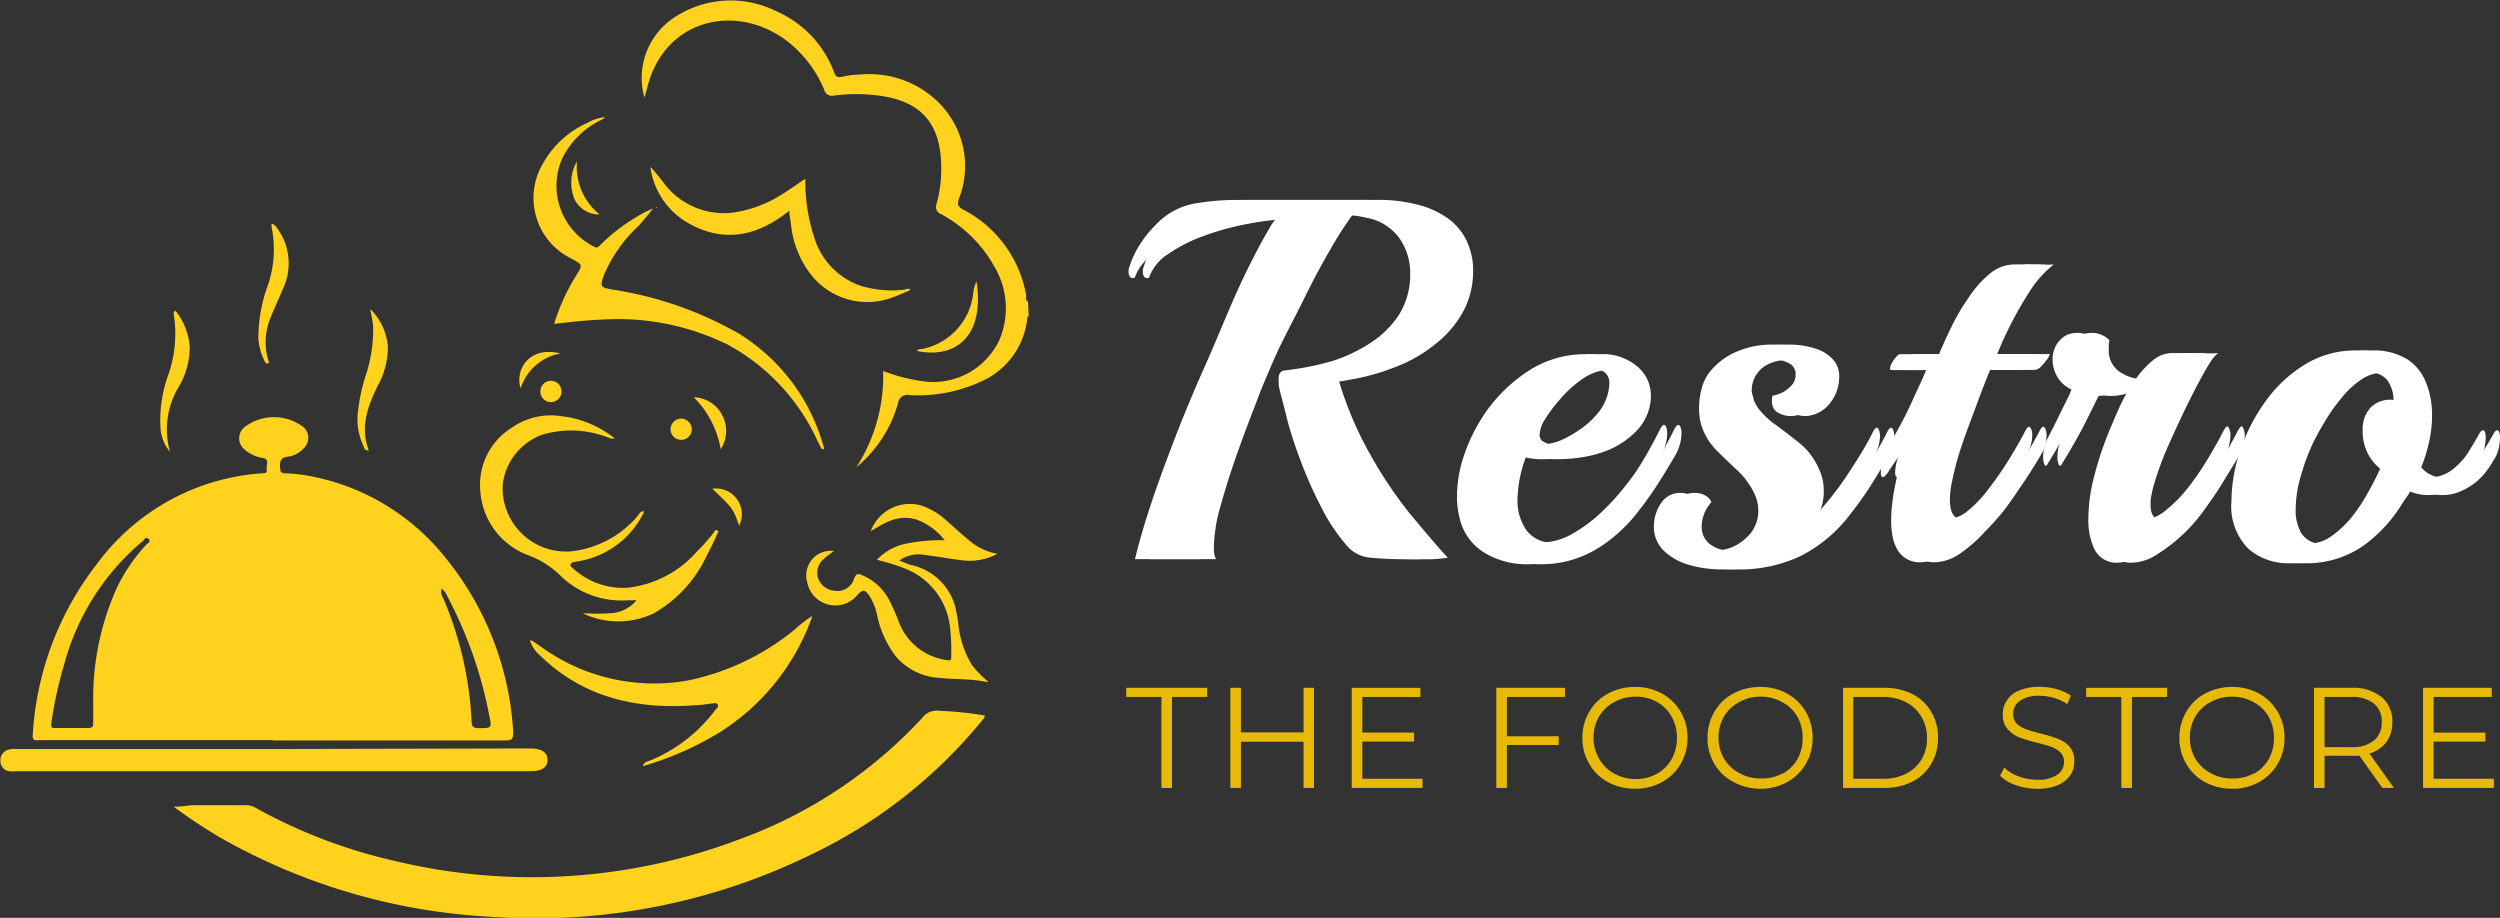 <svg id="Logo" xmlns="http://www.w3.org/2000/svg" viewBox="0 0 174.83 64.19"><rect x="0" y="0" width="174.83" height="64.19" fill="#333333" stroke="none"/><defs><style>.cls-1{fill:#fff;}.cls-2{fill:#e7ba0a;}.cls-3{fill:#ffd21d;}.cls-4{fill:#ffd21d;}.cls-5{fill:#ffd21d;}.cls-6{fill:#ffd21d;}.cls-7{fill:#ffd21d;}.cls-8{fill:#ffd21d;}.cls-9{fill:#ffd21d;}.cls-10{fill:#ffd21d;}.cls-11{fill:#ffd21d;}.cls-12{fill:#ffd21d;}.cls-13{fill:#ffd21d;}</style></defs><g id="Text"><g id="Restro"><path class="cls-1" d="M-304.52-4c.29-1.2.68-2.54,1.17-4s1.06-3,1.69-4.63,1.29-3.2,2-4.79,1.32-3.1,1.95-4.55,1.34-2.92,2.16-4.41c.16-.29.32-.55.45-.79a2.67,2.67,0,0,1,.45-.62,18.69,18.69,0,0,0-3,.35,18.6,18.6,0,0,0-3.06.84,10.83,10.83,0,0,0-2.48,1.26,3.23,3.23,0,0,0-1.32,1.59.13.13,0,0,1-.14.1c-.22,0-.32-.16-.32-.5a1,1,0,0,1,.07-.32,6.58,6.58,0,0,1,.81-1.66,7.48,7.48,0,0,1,1-1.22,4.89,4.89,0,0,1,2.66-1.5,17.37,17.37,0,0,1,3.13-.27h8.75a10.55,10.55,0,0,1,2.7.31,6.22,6.22,0,0,1,2,.84,4.09,4.09,0,0,1,1.51,1.68,4.82,4.82,0,0,1,.47,2.07,6,6,0,0,1-.72,2.95A7.49,7.49,0,0,1-284.56-19a9.94,9.94,0,0,1-2.61,1.51,15.62,15.62,0,0,1-2.91.87l-1.16.21A24.88,24.88,0,0,0-289-11.2a29.53,29.53,0,0,0,2.77,4.1c1,1.18,1.82,2.19,2.59,3a9.33,9.33,0,0,1-1.65.11c-.65,0-1.58,0-2.77-.11a2.44,2.44,0,0,1-1.77-1,12.26,12.26,0,0,1-1.65-2.51,29,29,0,0,1-1.43-3.2c-.42-1.12-.77-2.15-1-3.11s-.46-1.71-.56-2.24a1.49,1.49,0,0,0,0-.21,1.93,1.93,0,0,1,0-.25.76.76,0,0,1,.08-.38.46.46,0,0,1,.38-.2,19.83,19.83,0,0,0,3.28-.65,10.82,10.82,0,0,0,2.7-1.28,6.77,6.77,0,0,0,2-2,5.33,5.33,0,0,0,.76-2.86,4.27,4.27,0,0,0-.74-2.43,3.64,3.64,0,0,0-2.36-1.46,6.31,6.31,0,0,0-.92-.15l-1-.07a26.85,26.85,0,0,0-1.65,2.59c-.58,1-1.15,2.07-1.7,3.19S-294.83-20-295.32-19s-.93,2.1-1.32,3l-.84,2.19c-.38,1-.75,2-1.14,3.14s-.71,2.21-1,3.25A10.87,10.87,0,0,0-300-4.79a1.74,1.74,0,0,0,.14.79Z" transform="translate(383.89 43.1)"/><path class="cls-1" d="M-273.6-4.5a7.51,7.51,0,0,1-3.49.86A5.69,5.69,0,0,1-280-4.4a3.79,3.79,0,0,1-1.8-2.41A5.85,5.85,0,0,1-282-8.39a9,9,0,0,1,.48-2.83,12,12,0,0,1,1.28-2.68,10.77,10.77,0,0,1,3.1-3.17A7.22,7.22,0,0,1-273-18.33a3.7,3.7,0,0,1,2.62.87,2.63,2.63,0,0,1,.94,2,3.52,3.52,0,0,1-.92,2.4,5.86,5.86,0,0,1-2.39,1.56,8.15,8.15,0,0,1-1.53.38,10.53,10.53,0,0,1-1.53.13,5.24,5.24,0,0,1-2.27-.4,9,9,0,0,0-.69,3.24A3.63,3.63,0,0,0-278.13-6a2.22,2.22,0,0,0,1.94.84A4.47,4.47,0,0,0-274-5.73a10.28,10.28,0,0,0,2.06-1.51A16.37,16.37,0,0,0-270.32-9c.33-.41.62-.79.86-1.15s.49-.77.76-1.24.58-1.05.93-1.75c.1-.17.19-.25.26-.25s.21.19.21.58a3.05,3.05,0,0,1-.09.7,3.22,3.22,0,0,1-.3.77c-.34.6-.74,1.26-1.21,2s-.94,1.39-1.42,2a10.51,10.51,0,0,1-1.48,1.58A9.24,9.24,0,0,1-273.6-4.5Zm-3.27-7.67a1.07,1.07,0,0,0,.39.14,2.18,2.18,0,0,0,.44,0,3.52,3.52,0,0,0,1.44-.34,8.38,8.38,0,0,0,1.22-.71A5.84,5.84,0,0,0-272-14.4a3.39,3.39,0,0,0,.65-1.8,1,1,0,0,0-.2-.74.93.93,0,0,0-.81-.31,3.24,3.24,0,0,0-.72.11,3.74,3.74,0,0,0-1.15.54,8.59,8.59,0,0,0-1.12.94c-.12.12-.33.35-.63.7a9.2,9.2,0,0,0-.84,1.15,2.12,2.12,0,0,0-.4,1.1A.54.54,0,0,0-276.87-12.17Z" transform="translate(383.89 43.1)"/><path class="cls-1" d="M-263.48-3.28a8.21,8.21,0,0,1-2.31-.32,4.23,4.23,0,0,1-1.76-1,2.33,2.33,0,0,1-.68-1.73,2.87,2.87,0,0,1,.48-1.55,1.57,1.57,0,0,1,1.39-.75,1.48,1.48,0,0,1,.72.18.91.91,0,0,1,.43.46l-.18.24a1.48,1.48,0,0,0-.18.27,2.63,2.63,0,0,0-.32,1.19,1.51,1.51,0,0,0,.55,1.22,2.22,2.22,0,0,0,1.46.47,3.15,3.15,0,0,0,2.07-.85,2.51,2.51,0,0,0,.88-1.92,2.74,2.74,0,0,0-.28-1.23,5.46,5.46,0,0,0-1.25-1.67c-.51-.47-1-.94-1.47-1.42a4.39,4.39,0,0,1-1-1.73,4.2,4.2,0,0,1-.14-1.15,5.11,5.11,0,0,1,.18-1.35,3.18,3.18,0,0,1,.54-1.14,4.9,4.9,0,0,1,1.51-1.26,6.15,6.15,0,0,1,2.95-.68,6,6,0,0,1,2,.29,2.82,2.82,0,0,1,1.14.7,1.74,1.74,0,0,1,.48,1.28,2.91,2.91,0,0,1-.56,1.71,2.32,2.32,0,0,1-1.6,1,1.8,1.8,0,0,1-1.15-.24q-.51-.3-.36-1.17a2.26,2.26,0,0,0,1.4-.79,1.13,1.13,0,0,0,.22-.65.83.83,0,0,0-.49-.84,2.06,2.06,0,0,0-.91-.24,3.83,3.83,0,0,0-1,.13,2.54,2.54,0,0,0-.88.41,2.05,2.05,0,0,0-.79,1.59,1,1,0,0,0,.05.32,2.37,2.37,0,0,1,.09.36,2.7,2.7,0,0,0,.54.86,5.74,5.74,0,0,0,.72.69c.6.43,1.22.9,1.85,1.4a4.82,4.82,0,0,1,1.43,1.84,3.55,3.55,0,0,1,.36,1.55,3.68,3.68,0,0,1-.54,2,4.63,4.63,0,0,1-1.23,1.38,6.57,6.57,0,0,0,2.32-1.78,22.68,22.68,0,0,0,2-2.54q.54-.82,1-1.56c.3-.49.6-1,.91-1.64.1-.17.18-.25.26-.25s.21.2.21.61a2.57,2.57,0,0,1-.09.61,3.52,3.52,0,0,1-.27.72c-.43.72-.84,1.39-1.22,2s-.85,1.28-1.41,2A10.16,10.16,0,0,1-259-4.2,10,10,0,0,1-263.48-3.28Z" transform="translate(383.89 43.1)"/><path class="cls-1" d="M-249.59-3.78a1.78,1.78,0,0,1-1.58-.83,2.71,2.71,0,0,1-.36-.94,5.8,5.8,0,0,1-.11-1.11,11.48,11.48,0,0,1,.07-1.17q.07-.6.18-1.17a15.3,15.3,0,0,1,.42-1.71c.15-.52.32-1,.48-1.5v0a11.68,11.68,0,0,1-.72,1.17c-.28.42-.49.72-.61.91s-.3.4-.39.4-.15-.11-.15-.32a3.73,3.73,0,0,1,.43-1.59c.2-.38.46-.88.8-1.49s.68-1.28,1-2,.67-1.42.94-2.09h-2.42c-.12,0-.14-.09-.07-.29a1.87,1.87,0,0,1,.33-.55c.14-.18.25-.27.32-.27h2.74c.26-.63.57-1.3.91-2a15,15,0,0,1,1.19-2A7.15,7.15,0,0,1-244.69-24a2.7,2.7,0,0,1,1.69-.61h1a3.62,3.62,0,0,0,.74,0,7.51,7.51,0,0,0-1.76,2,26,26,0,0,0-2.2,4.27h3.64c.07,0,0,.09-.08.27a4.2,4.2,0,0,1-.45.55.72.72,0,0,1-.52.29h-3.09c-.32.79-.66,1.66-1,2.59s-.71,1.86-1,2.76a19.08,19.08,0,0,0-.66,2.46,6,6,0,0,0-.15,1.26c0,.92.29,1.37.87,1.37a2.46,2.46,0,0,0,1.36-.57A8.51,8.51,0,0,0-244.76-9a22.13,22.13,0,0,0,1.38-2q.67-1.08,1.14-2c.09-.17.18-.26.25-.26s.22.2.22.58a3,3,0,0,1-.09.67,2.72,2.72,0,0,1-.31.73c-.34.58-.73,1.21-1.19,1.89s-.92,1.37-1.4,2a18.83,18.83,0,0,1-1.32,1.47A10,10,0,0,1-247.8-4.4,3.25,3.25,0,0,1-249.59-3.78Z" transform="translate(383.89 43.1)"/><path class="cls-1" d="M-235.8-3.75a1.71,1.71,0,0,1-1.65-1,4.81,4.81,0,0,1-.4-2,12.21,12.21,0,0,1,.4-3A23.27,23.27,0,0,1-236.37-13c.16-.4.39-.92.66-1.54a14.25,14.25,0,0,1,1-1.84,4,4,0,0,1-1.19.7,3.59,3.59,0,0,1-1.33.27,2.21,2.21,0,0,1-.83-.14l-.93,1.87c-.43.86-1,1.88-1.73,3.06-.07.12-.14.11-.2,0a1.39,1.39,0,0,1-.09-.56,3.46,3.46,0,0,1,.07-.61,2.61,2.61,0,0,1,.22-.61c.24-.46.48-.93.72-1.42l.65-1.32a4.5,4.5,0,0,0,.32-.72,2.2,2.2,0,0,1-1-.91,2.4,2.4,0,0,1-.32-1.17,2.05,2.05,0,0,1,.27-1.05,1.79,1.79,0,0,1,.81-.72,2,2,0,0,1,.61-.11,1.72,1.72,0,0,1,1.29.51,2.68,2.68,0,0,0-.05.3c0,.11,0,.23,0,.35a1.79,1.79,0,0,0,.9,1.65,3,3,0,0,0,2,.4,6.3,6.3,0,0,1,1.15-1.26,2.14,2.14,0,0,1,1.4-.54l1.14,0a6,6,0,0,0,1.06,0,2.21,2.21,0,0,0-.51.58q-.28.43-.54.9c-.16.31-.3.55-.39.72-.65,1.25-1.25,2.49-1.8,3.73A22.27,22.27,0,0,0-234.32-9c-.05.22-.09.42-.13.6a3.31,3.31,0,0,0-.05.55q0,1.08.72,1.08a2.84,2.84,0,0,0,1.44-.72A9.53,9.53,0,0,0-230.87-9a20.21,20.21,0,0,0,1.37-2c.43-.72.81-1.38,1.12-2,.12-.2.2-.29.25-.29s.22.21.22.65A3.19,3.19,0,0,1-228-12a2.06,2.06,0,0,1-.25.68c-.36.6-.77,1.26-1.22,2s-.93,1.4-1.41,2.07a11.31,11.31,0,0,1-1.31,1.48A11.15,11.15,0,0,1-234-4.36,3.37,3.37,0,0,1-235.8-3.75Z" transform="translate(383.89 43.1)"/><path class="cls-1" d="M-223.77-3.71a4.24,4.24,0,0,1-2.87-1,4.2,4.2,0,0,1-1.2-3.34,11.07,11.07,0,0,1,.61-3.53A12.57,12.57,0,0,1-225.48-15a9.42,9.42,0,0,1,2.75-2.59,6.67,6.67,0,0,1,3.64-1,4.5,4.5,0,0,1,2.57.63,3.48,3.48,0,0,1,1.31,1.67,6.13,6.13,0,0,1,.4,2.23,8.74,8.74,0,0,1-.2,1.82,11.2,11.2,0,0,1-.56,1.82,2,2,0,0,0,1.55.72,2.75,2.75,0,0,0,1.87-.76,4.35,4.35,0,0,0,.92-1.09c.28-.45.52-.86.74-1.25.07-.14.16-.21.25-.21s.18.17.18.5a3.79,3.79,0,0,1-.09.76,2.32,2.32,0,0,1-.38.86,5.23,5.23,0,0,1-1.11,1.42,4.64,4.64,0,0,1-1.3.78,3.13,3.13,0,0,1-1.15.21,3.24,3.24,0,0,1-2-.68A9.13,9.13,0,0,1-216.83-8a10.08,10.08,0,0,1-2.7,3A6.92,6.92,0,0,1-223.77-3.71Zm1.36-1.37a2.74,2.74,0,0,0,1.61-.56A7.1,7.1,0,0,0-219.38-7a12.51,12.51,0,0,0,1.13-1.73q.5-.9.81-1.59A3.31,3.31,0,0,1-218.66-13a2.19,2.19,0,0,1,.57-1.62,1.93,1.93,0,0,1,1.59-.51,2.53,2.53,0,0,0-.43-1.37,1.51,1.51,0,0,0-1.3-.54,2.74,2.74,0,0,0-1.57.51,6.27,6.27,0,0,0-1.36,1.28,12.65,12.65,0,0,0-1.12,1.58c-.32.54-.59,1-.81,1.46a13.75,13.75,0,0,0-.86,2.27,8.48,8.48,0,0,0-.4,2.48,3.15,3.15,0,0,0,.41,1.67A1.65,1.65,0,0,0-222.41-5.08Z" transform="translate(383.89 43.1)"/></g><g id="Restro-2" data-name="Restro"><path class="cls-1" d="M-303.52-4c.29-1.2.68-2.54,1.17-4s1.06-3,1.69-4.63,1.29-3.2,2-4.79,1.32-3.1,1.95-4.55,1.34-2.92,2.16-4.41c.16-.29.32-.55.45-.79a2.67,2.67,0,0,1,.45-.62,18.69,18.69,0,0,0-3,.35,18.6,18.6,0,0,0-3.06.84,10.83,10.83,0,0,0-2.48,1.26,3.23,3.23,0,0,0-1.32,1.59.13.13,0,0,1-.14.1c-.22,0-.32-.16-.32-.5a1,1,0,0,1,.07-.32,6.58,6.58,0,0,1,.81-1.66,7.48,7.48,0,0,1,1-1.22,4.89,4.89,0,0,1,2.66-1.5,17.37,17.37,0,0,1,3.13-.27h8.75a10.55,10.55,0,0,1,2.7.31,6.22,6.22,0,0,1,2,.84,4.09,4.09,0,0,1,1.51,1.68,4.82,4.82,0,0,1,.47,2.07,6,6,0,0,1-.72,2.95A7.49,7.49,0,0,1-283.56-19a9.94,9.94,0,0,1-2.61,1.51,15.62,15.62,0,0,1-2.91.87l-1.16.21A24.88,24.88,0,0,0-288-11.2a29.53,29.53,0,0,0,2.77,4.1c1,1.18,1.82,2.19,2.59,3a9.33,9.33,0,0,1-1.65.11c-.65,0-1.58,0-2.77-.11a2.44,2.44,0,0,1-1.77-1,12.26,12.26,0,0,1-1.65-2.51,29,29,0,0,1-1.43-3.2c-.42-1.12-.77-2.15-1-3.11s-.46-1.71-.56-2.24a1.49,1.49,0,0,0,0-.21,1.93,1.93,0,0,1,0-.25.76.76,0,0,1,.08-.38.46.46,0,0,1,.38-.2,19.83,19.83,0,0,0,3.28-.65,10.82,10.82,0,0,0,2.7-1.28,6.77,6.77,0,0,0,2-2,5.33,5.33,0,0,0,.76-2.86,4.27,4.27,0,0,0-.74-2.43,3.64,3.64,0,0,0-2.36-1.46,6.31,6.31,0,0,0-.92-.15l-1-.07a26.85,26.85,0,0,0-1.65,2.59c-.58,1-1.15,2.07-1.7,3.19S-293.83-20-294.32-19s-.93,2.1-1.32,3l-.84,2.19c-.38,1-.75,2-1.14,3.14s-.71,2.21-1,3.25A10.87,10.87,0,0,0-299-4.79a1.74,1.74,0,0,0,.14.79Z" transform="translate(383.89 43.1)"/><path class="cls-1" d="M-272.6-4.5a7.51,7.51,0,0,1-3.49.86A5.69,5.69,0,0,1-279-4.4a3.79,3.79,0,0,1-1.8-2.41A5.85,5.85,0,0,1-281-8.39a9,9,0,0,1,.48-2.83,12,12,0,0,1,1.28-2.68,10.77,10.77,0,0,1,3.1-3.17A7.22,7.22,0,0,1-272-18.33a3.7,3.7,0,0,1,2.62.87,2.63,2.63,0,0,1,.94,2,3.52,3.52,0,0,1-.92,2.4,5.86,5.86,0,0,1-2.39,1.56,8.15,8.15,0,0,1-1.53.38,10.53,10.53,0,0,1-1.53.13,5.24,5.24,0,0,1-2.27-.4,9,9,0,0,0-.69,3.24A3.63,3.63,0,0,0-277.13-6a2.22,2.22,0,0,0,1.94.84A4.47,4.47,0,0,0-273-5.73a10.28,10.28,0,0,0,2.06-1.51A16.37,16.37,0,0,0-269.32-9c.33-.41.62-.79.86-1.15s.49-.77.76-1.24.58-1.05.93-1.75c.1-.17.19-.25.26-.25s.21.19.21.58a3.05,3.05,0,0,1-.09.7,3.22,3.22,0,0,1-.3.77c-.34.6-.74,1.26-1.21,2s-.94,1.39-1.42,2a10.51,10.51,0,0,1-1.48,1.58A9.24,9.24,0,0,1-272.6-4.5Zm-3.27-7.67a1.07,1.07,0,0,0,.39.14,2.18,2.18,0,0,0,.44,0,3.52,3.52,0,0,0,1.44-.34,8.38,8.38,0,0,0,1.22-.71A5.84,5.84,0,0,0-271-14.4a3.39,3.39,0,0,0,.65-1.8,1,1,0,0,0-.2-.74.93.93,0,0,0-.81-.31,3.24,3.24,0,0,0-.72.11,3.74,3.74,0,0,0-1.15.54,8.59,8.59,0,0,0-1.12.94c-.12.12-.33.35-.63.7a9.2,9.2,0,0,0-.84,1.15,2.12,2.12,0,0,0-.4,1.1A.54.54,0,0,0-275.87-12.17Z" transform="translate(383.89 43.1)"/><path class="cls-1" d="M-262.48-3.28a8.21,8.21,0,0,1-2.31-.32,4.23,4.23,0,0,1-1.76-1,2.33,2.33,0,0,1-.68-1.73,2.87,2.87,0,0,1,.48-1.55,1.57,1.57,0,0,1,1.39-.75,1.48,1.48,0,0,1,.72.18.91.91,0,0,1,.43.46l-.18.24a1.48,1.48,0,0,0-.18.27,2.63,2.63,0,0,0-.32,1.19,1.51,1.51,0,0,0,.55,1.22,2.22,2.22,0,0,0,1.46.47,3.15,3.15,0,0,0,2.07-.85,2.51,2.51,0,0,0,.88-1.92,2.74,2.74,0,0,0-.28-1.23,5.46,5.46,0,0,0-1.25-1.67c-.51-.47-1-.94-1.47-1.42a4.39,4.39,0,0,1-1-1.73,4.2,4.2,0,0,1-.14-1.15,5.11,5.11,0,0,1,.18-1.35,3.18,3.18,0,0,1,.54-1.14,4.9,4.9,0,0,1,1.51-1.26,6.15,6.15,0,0,1,2.95-.68,6,6,0,0,1,2,.29,2.82,2.82,0,0,1,1.14.7,1.74,1.74,0,0,1,.48,1.28,2.91,2.91,0,0,1-.56,1.71,2.32,2.32,0,0,1-1.6,1,1.8,1.8,0,0,1-1.15-.24q-.51-.3-.36-1.17a2.26,2.26,0,0,0,1.4-.79,1.13,1.13,0,0,0,.22-.65.83.83,0,0,0-.49-.84,2.06,2.06,0,0,0-.91-.24,3.83,3.83,0,0,0-1,.13,2.54,2.54,0,0,0-.88.41,2.05,2.05,0,0,0-.79,1.59,1,1,0,0,0,.05.32,2.37,2.37,0,0,1,.09.36,2.7,2.7,0,0,0,.54.86,5.74,5.74,0,0,0,.72.69c.6.43,1.22.9,1.85,1.4a4.82,4.82,0,0,1,1.43,1.84,3.55,3.55,0,0,1,.36,1.55,3.68,3.68,0,0,1-.54,2,4.63,4.63,0,0,1-1.23,1.38,6.57,6.57,0,0,0,2.32-1.78,22.68,22.68,0,0,0,2-2.54q.54-.82,1-1.56c.3-.49.6-1,.91-1.64.1-.17.18-.25.26-.25s.21.2.21.61a2.57,2.57,0,0,1-.09.61,3.52,3.52,0,0,1-.27.72c-.43.72-.84,1.39-1.22,2s-.85,1.28-1.41,2A10.16,10.16,0,0,1-258-4.2,10,10,0,0,1-262.48-3.28Z" transform="translate(383.89 43.1)"/><path class="cls-1" d="M-248.59-3.78a1.78,1.78,0,0,1-1.58-.83,2.71,2.71,0,0,1-.36-.94,5.8,5.8,0,0,1-.11-1.11,11.48,11.48,0,0,1,.07-1.17q.07-.6.18-1.17a15.3,15.3,0,0,1,.42-1.71c.15-.52.32-1,.48-1.5v0a11.68,11.68,0,0,1-.72,1.17c-.28.42-.49.72-.61.91s-.3.4-.39.4-.15-.11-.15-.32a3.73,3.73,0,0,1,.43-1.59c.2-.38.46-.88.8-1.49s.68-1.28,1-2,.67-1.42.94-2.09h-2.42c-.12,0-.14-.09-.07-.29a1.87,1.87,0,0,1,.33-.55c.14-.18.25-.27.32-.27h2.74c.26-.63.57-1.3.91-2a15,15,0,0,1,1.19-2A7.15,7.15,0,0,1-243.69-24a2.7,2.7,0,0,1,1.69-.61h1a3.62,3.62,0,0,0,.74,0,7.51,7.51,0,0,0-1.76,2,26,26,0,0,0-2.2,4.27h3.64c.07,0,0,.09-.08.27a4.2,4.2,0,0,1-.45.55.72.72,0,0,1-.52.29h-3.09c-.32.79-.66,1.66-1,2.59s-.71,1.86-1,2.76a19.08,19.08,0,0,0-.66,2.46,6,6,0,0,0-.15,1.26c0,.92.29,1.37.87,1.37a2.46,2.46,0,0,0,1.36-.57A8.51,8.51,0,0,0-243.76-9a22.13,22.13,0,0,0,1.38-2q.67-1.08,1.14-2c.09-.17.18-.26.25-.26s.22.2.22.58a3,3,0,0,1-.09.67,2.72,2.72,0,0,1-.31.73c-.34.58-.73,1.21-1.19,1.89s-.92,1.37-1.4,2a18.83,18.83,0,0,1-1.32,1.47A10,10,0,0,1-246.8-4.4,3.25,3.25,0,0,1-248.59-3.78Z" transform="translate(383.89 43.1)"/><path class="cls-1" d="M-234.8-3.75a1.71,1.71,0,0,1-1.65-1,4.81,4.81,0,0,1-.4-2,12.21,12.21,0,0,1,.4-3A23.27,23.27,0,0,1-235.37-13c.16-.4.39-.92.66-1.54a14.25,14.25,0,0,1,1-1.84,4,4,0,0,1-1.19.7,3.59,3.59,0,0,1-1.33.27,2.21,2.21,0,0,1-.83-.14l-.93,1.87c-.43.86-1,1.88-1.73,3.06-.07.12-.14.11-.2,0a1.39,1.39,0,0,1-.09-.56,3.46,3.46,0,0,1,.07-.61,2.61,2.61,0,0,1,.22-.61c.24-.46.48-.93.72-1.42l.65-1.32a4.5,4.5,0,0,0,.32-.72,2.2,2.2,0,0,1-1-.91,2.4,2.4,0,0,1-.32-1.17,2.05,2.05,0,0,1,.27-1.05,1.79,1.79,0,0,1,.81-.72,2,2,0,0,1,.61-.11,1.72,1.72,0,0,1,1.29.51,2.68,2.68,0,0,0-.05.3c0,.11,0,.23,0,.35a1.79,1.79,0,0,0,.9,1.65,3,3,0,0,0,2,.4,6.3,6.3,0,0,1,1.15-1.26,2.14,2.14,0,0,1,1.4-.54l1.14,0a6,6,0,0,0,1.06,0,2.21,2.21,0,0,0-.51.58q-.28.43-.54.9c-.16.31-.3.55-.39.72-.65,1.25-1.25,2.49-1.8,3.73A22.27,22.27,0,0,0-233.32-9c-.05.22-.09.42-.13.6a3.31,3.31,0,0,0-.05.55q0,1.08.72,1.08a2.84,2.84,0,0,0,1.44-.72A9.53,9.53,0,0,0-229.87-9a20.21,20.21,0,0,0,1.37-2c.43-.72.81-1.38,1.12-2,.12-.2.2-.29.25-.29s.22.21.22.65A3.19,3.19,0,0,1-227-12a2.06,2.06,0,0,1-.25.68c-.36.6-.77,1.26-1.22,2s-.93,1.4-1.41,2.07a11.31,11.31,0,0,1-1.31,1.48A11.15,11.15,0,0,1-233-4.36,3.37,3.37,0,0,1-234.8-3.75Z" transform="translate(383.89 43.1)"/><path class="cls-1" d="M-222.77-3.71a4.24,4.24,0,0,1-2.87-1,4.2,4.2,0,0,1-1.2-3.34,11.07,11.07,0,0,1,.61-3.53A12.57,12.57,0,0,1-224.48-15a9.42,9.42,0,0,1,2.75-2.59,6.67,6.67,0,0,1,3.64-1,4.5,4.5,0,0,1,2.57.63,3.48,3.48,0,0,1,1.31,1.67,6.13,6.13,0,0,1,.4,2.23,8.74,8.74,0,0,1-.2,1.82,11.2,11.2,0,0,1-.56,1.82,2,2,0,0,0,1.55.72,2.75,2.75,0,0,0,1.87-.76,4.35,4.35,0,0,0,.92-1.09c.28-.45.52-.86.74-1.25.07-.14.16-.21.25-.21s.18.17.18.5a3.79,3.79,0,0,1-.09.76,2.32,2.32,0,0,1-.38.86,5.23,5.23,0,0,1-1.11,1.42,4.64,4.64,0,0,1-1.3.78,3.13,3.13,0,0,1-1.15.21,3.24,3.24,0,0,1-2-.68A9.13,9.13,0,0,1-215.83-8a10.08,10.08,0,0,1-2.7,3A6.92,6.92,0,0,1-222.77-3.71Zm1.36-1.37a2.74,2.74,0,0,0,1.61-.56A7.1,7.1,0,0,0-218.38-7a12.51,12.51,0,0,0,1.13-1.73q.5-.9.81-1.59A3.31,3.31,0,0,1-217.66-13a2.19,2.19,0,0,1,.57-1.62,1.93,1.93,0,0,1,1.59-.51,2.53,2.53,0,0,0-.43-1.37,1.51,1.51,0,0,0-1.3-.54,2.74,2.74,0,0,0-1.57.51,6.27,6.27,0,0,0-1.36,1.28,12.65,12.65,0,0,0-1.12,1.58c-.32.54-.59,1-.81,1.46a13.75,13.75,0,0,0-.86,2.27,8.48,8.48,0,0,0-.4,2.48,3.15,3.15,0,0,0,.41,1.67A1.65,1.65,0,0,0-221.41-5.08Z" transform="translate(383.89 43.1)"/></g><g id="The_Food_Store" data-name="The Food Store"><path class="cls-2" d="M-302.67,5.64h-2.46V5h5.66v.64h-2.46V12h-.74Z" transform="translate(383.89 43.1)"/><path class="cls-2" d="M-292,5v7h-.73V8.77h-4.38V12h-.74V5h.74V8.12h4.38V5Z" transform="translate(383.89 43.1)"/><path class="cls-2" d="M-284.41,11.36V12h-4.95V5h4.8v.64h-4.06V8.13H-285v.63h-3.62v2.6Z" transform="translate(383.89 43.1)"/><path class="cls-2" d="M-278.51,5.64V8.39h3.62V9h-3.62v3h-.74V5h4.8v.64Z" transform="translate(383.89 43.1)"/><path class="cls-2" d="M-271.43,11.6a3.32,3.32,0,0,1-1.32-1.28,3.51,3.51,0,0,1-.48-1.82,3.51,3.51,0,0,1,.48-1.82,3.32,3.32,0,0,1,1.32-1.28,3.93,3.93,0,0,1,1.88-.46,3.82,3.82,0,0,1,1.88.46,3.47,3.47,0,0,1,1.31,1.27,3.57,3.57,0,0,1,.48,1.83,3.57,3.57,0,0,1-.48,1.83,3.47,3.47,0,0,1-1.31,1.27,3.82,3.82,0,0,1-1.88.46A3.93,3.93,0,0,1-271.43,11.6ZM-268,11A2.63,2.63,0,0,0-267,10a2.94,2.94,0,0,0,.38-1.48A2.94,2.94,0,0,0-267,7,2.63,2.63,0,0,0-268,6a3,3,0,0,0-1.5-.38A3,3,0,0,0-271,6a2.65,2.65,0,0,0-1.06,1,2.85,2.85,0,0,0-.39,1.48,2.85,2.85,0,0,0,.39,1.48A2.65,2.65,0,0,0-271,11a3,3,0,0,0,1.5.38A3,3,0,0,0-268,11Z" transform="translate(383.89 43.1)"/><path class="cls-2" d="M-262.64,11.6A3.32,3.32,0,0,1-264,10.32a3.51,3.51,0,0,1-.48-1.82A3.51,3.51,0,0,1-264,6.68a3.32,3.32,0,0,1,1.32-1.28,3.93,3.93,0,0,1,1.88-.46,3.82,3.82,0,0,1,1.88.46,3.47,3.47,0,0,1,1.31,1.27,3.57,3.57,0,0,1,.48,1.83,3.57,3.57,0,0,1-.48,1.83,3.47,3.47,0,0,1-1.31,1.27,3.82,3.82,0,0,1-1.88.46A3.93,3.93,0,0,1-262.64,11.6Zm3.38-.58a2.63,2.63,0,0,0,1.05-1,2.94,2.94,0,0,0,.38-1.48A2.94,2.94,0,0,0-258.21,7a2.63,2.63,0,0,0-1.05-1,3,3,0,0,0-1.5-.38,3,3,0,0,0-1.5.38,2.65,2.65,0,0,0-1.06,1,2.85,2.85,0,0,0-.39,1.48,2.85,2.85,0,0,0,.39,1.48,2.65,2.65,0,0,0,1.06,1,3,3,0,0,0,1.5.38A3,3,0,0,0-259.26,11Z" transform="translate(383.89 43.1)"/><path class="cls-2" d="M-255,5h2.85a4.25,4.25,0,0,1,2,.44,3.19,3.19,0,0,1,1.32,1.25,3.49,3.49,0,0,1,.47,1.81,3.49,3.49,0,0,1-.47,1.81,3.19,3.19,0,0,1-1.32,1.25,4.25,4.25,0,0,1-2,.44H-255Zm2.81,6.36a3.44,3.44,0,0,0,1.61-.36,2.63,2.63,0,0,0,1.07-1,2.86,2.86,0,0,0,.38-1.48A2.86,2.86,0,0,0-249.54,7a2.63,2.63,0,0,0-1.07-1,3.44,3.44,0,0,0-1.61-.36h-2.07v5.72Z" transform="translate(383.89 43.1)"/><path class="cls-2" d="M-242.91,11.81a2.82,2.82,0,0,1-1.11-.66l.29-.57a2.7,2.7,0,0,0,1,.61,3.61,3.61,0,0,0,1.3.24,2.36,2.36,0,0,0,1.41-.35,1.06,1.06,0,0,0,.47-.89.9.9,0,0,0-.25-.67,1.82,1.82,0,0,0-.63-.39c-.25-.09-.59-.18-1-.29a10.55,10.55,0,0,1-1.26-.38,2.17,2.17,0,0,1-.8-.57,1.47,1.47,0,0,1-.34-1,1.71,1.71,0,0,1,.28-1,1.84,1.84,0,0,1,.86-.7,3.6,3.6,0,0,1,1.44-.26,4.72,4.72,0,0,1,1.18.16,3.48,3.48,0,0,1,1,.46l-.25.59a3.66,3.66,0,0,0-.94-.44,3.74,3.74,0,0,0-1-.14,2.3,2.3,0,0,0-1.38.35,1.12,1.12,0,0,0-.47.92.93.93,0,0,0,.26.68,1.63,1.63,0,0,0,.64.38,9.28,9.28,0,0,0,1,.3,10.19,10.19,0,0,1,1.25.38,2,2,0,0,1,.8.55,1.49,1.49,0,0,1,.33,1,1.74,1.74,0,0,1-.28,1,2.09,2.09,0,0,1-.88.69,3.66,3.66,0,0,1-1.45.25A4.36,4.36,0,0,1-242.91,11.81Z" transform="translate(383.89 43.1)"/><path class="cls-2" d="M-235.54,5.64H-238V5h5.66v.64h-2.46V12h-.74Z" transform="translate(383.89 43.1)"/><path class="cls-2" d="M-229.68,11.6A3.32,3.32,0,0,1-231,10.32a3.51,3.51,0,0,1-.48-1.82A3.51,3.51,0,0,1-231,6.68a3.32,3.32,0,0,1,1.32-1.28,3.93,3.93,0,0,1,1.88-.46,3.82,3.82,0,0,1,1.88.46,3.47,3.47,0,0,1,1.31,1.27,3.57,3.57,0,0,1,.48,1.83,3.57,3.57,0,0,1-.48,1.83,3.47,3.47,0,0,1-1.31,1.27,3.82,3.82,0,0,1-1.88.46A3.93,3.93,0,0,1-229.68,11.6Zm3.38-.58a2.63,2.63,0,0,0,1.05-1,2.94,2.94,0,0,0,.38-1.48A2.94,2.94,0,0,0-225.25,7a2.63,2.63,0,0,0-1.05-1,3,3,0,0,0-1.5-.38,3,3,0,0,0-1.5.38,2.65,2.65,0,0,0-1.06,1,2.85,2.85,0,0,0-.39,1.48,2.85,2.85,0,0,0,.39,1.48,2.65,2.65,0,0,0,1.06,1,3,3,0,0,0,1.5.38A3,3,0,0,0-226.3,11Z" transform="translate(383.89 43.1)"/><path class="cls-2" d="M-217.29,12l-1.6-2.25a5.12,5.12,0,0,1-.56,0h-1.88V12h-.74V5h2.62a3.16,3.16,0,0,1,2.1.64,2.17,2.17,0,0,1,.76,1.76A2.33,2.33,0,0,1-217,8.79a2.4,2.4,0,0,1-1.19.81l1.71,2.4Zm-.59-3.31a1.59,1.59,0,0,0,.55-1.29,1.57,1.57,0,0,0-.55-1.3,2.41,2.41,0,0,0-1.59-.46h-1.86V9.15h1.86A2.41,2.41,0,0,0-217.88,8.69Z" transform="translate(383.89 43.1)"/><path class="cls-2" d="M-209.49,11.36V12h-4.95V5h4.8v.64h-4.06V8.13h3.62v.63h-3.62v2.6Z" transform="translate(383.89 43.1)"/><path class="cls-3" d="M-312-22c-.2-.11-.11-.31-.13-.46a8.4,8.4,0,0,0-4.43-6c-.37-.21-.39-.37-.27-.74a6.27,6.27,0,0,0-1.63-6.93,6.88,6.88,0,0,0-5.24-1.76,6.42,6.42,0,0,0-1.3.16c-.34.07-.45,0-.57-.34a7.53,7.53,0,0,0-4-4.23,7.14,7.14,0,0,0-7.25.48,5.05,5.05,0,0,0-2,5.55l.18-.66c1.16-4.79,6.11-6,9.7-3.37a8.35,8.35,0,0,1,2.69,3.48.55.55,0,0,0,.69.4,12.29,12.29,0,0,1,3.09,0c3.23.41,4.47,2.2,4.4,5.33a8.9,8.9,0,0,1-.32,2.23.55.55,0,0,0,.32.74,9.29,9.29,0,0,1,3.7,3.63,5.69,5.69,0,0,1,.38,5.14,5.11,5.11,0,0,1-5.5,2.89,12,12,0,0,1-2.64-.7A11.74,11.74,0,0,1-324-10.43a8.9,8.9,0,0,0,2.91-4.47.66.66,0,0,1,.81-.57,10.5,10.5,0,0,0,5.11-1,5.44,5.44,0,0,0,3.11-4.29c0-.08,0-.19.11-.23Z" transform="translate(383.89 43.1)"/><path class="cls-4" d="M-364.8,8.66h-16.35c-.23,0-.48.08-.45-.35a21.46,21.46,0,0,1,4.51-12A15.65,15.65,0,0,1-365.59-10c.2,0,.4,0,.35-.29s.24-.69-.29-.79a2.46,2.46,0,0,1-1.26-.59,1,1,0,0,1,0-1.56,3.39,3.39,0,0,1,4.12,0,1,1,0,0,1,0,1.5,1.76,1.76,0,0,1-1.06.56c-.56.06-.61.36-.57.82,0,.27.1.34.35.35a11.67,11.67,0,0,1,1.45.14,15.83,15.83,0,0,1,9.7,5.69A21.21,21.21,0,0,1-348,8.1c0,.45-.06.58-.53.58-5.43,0-10.87,0-16.3,0ZM-375.66-2.12a12.41,12.41,0,0,1,2-2.89c.1-.11.36-.21.16-.4s-.3.06-.41.15a17,17,0,0,0-5.51,8.69,28.54,28.54,0,0,0-.89,4.08c0,.23,0,.31.25.3.78,0,1.56,0,2.34,0,.26,0,.36-.08.35-.35,0-.47,0-.94,0-1.41A18.79,18.79,0,0,1-375.66-2.12Zm22.75.82a24.92,24.92,0,0,1,2,8.63c0,.38.12.5.51.49.91,0,.91,0,.72-.9a29.55,29.55,0,0,0-2.93-8.32,1.25,1.25,0,0,0-.4-.54A.79.79,0,0,0-352.91-1.3Z" transform="translate(383.89 43.1)"/><path class="cls-5" d="M-371.75,13.31a37.36,37.36,0,0,0,3.29,2.18A42.74,42.74,0,0,0-349.77,21,43.91,43.91,0,0,0-327,16.58a34.75,34.75,0,0,0,11.8-9.31c.08-.1.18-.17.18-.33a23.86,23.86,0,0,0-3.15-.33,1.27,1.27,0,0,0-1.23.5,32.59,32.59,0,0,1-12.82,8.5,41,41,0,0,1-24,1.51A36.67,36.67,0,0,1-366,13.4a1.32,1.32,0,0,0-.7-.19c-1.24,0-2.48,0-3.71,0C-370.79,13.22-371.21,13.33-371.75,13.31Z" transform="translate(383.89 43.1)"/><path class="cls-6" d="M-364.76,9.28h-18a1.36,1.36,0,0,0-.6.07.74.74,0,0,0-.5.77.72.72,0,0,0,.57.71,2.09,2.09,0,0,0,.56,0h35.95c.78,0,1.17-.26,1.18-.77s-.38-.82-1.18-.82Z" transform="translate(383.89 43.1)"/><path class="cls-7" d="M-341.62-34.9a3,3,0,0,0-1.17.38,6.71,6.71,0,0,0-3.11,2.82,4.72,4.72,0,0,0,2,6.7c.77.43.77.43.29,1.19a14.24,14.24,0,0,0-1.53,3.36c1.15-.13,2.25-.26,3.35-.3A17.39,17.39,0,0,1-333-19a14.51,14.51,0,0,1,6.27,6.71c.09.18.18.36.28.54a.15.15,0,0,0,.16.05c.05,0,.05-.09,0-.15a13.52,13.52,0,0,0-5.93-7.92,25.64,25.64,0,0,0-8.9-3.09c-.78-.15-.82-.19-.54-1a10.13,10.13,0,0,1,2.44-3.46c.37-.41.71-.84,1-1.2a7.54,7.54,0,0,0-1.25.65A12.76,12.76,0,0,0-341.88-26c-.13.13-.23.29-.47.15a4.77,4.77,0,0,1-2.26-6.09,5.89,5.89,0,0,1,2.76-2.77l.21-.11S-341.64-34.83-341.62-34.9Z" transform="translate(383.89 43.1)"/><path class="cls-7" d="M-339.38-1.12a2.49,2.49,0,0,1-1.77.9,14.44,14.44,0,0,1-2,0,5.72,5.72,0,0,0,5,0,9,9,0,0,0,3.67-4c.28-.51.5-1,.76-1.56,0-.08.16-.15,0-.22s-.17,0-.23.11a13.78,13.78,0,0,1-1.24,1.4A7.52,7.52,0,0,1-340-2a5.15,5.15,0,0,1-3.72-1.27c-.11-.1-.3-.18-.27-.35s.28-.18.43-.21a6.21,6.21,0,0,0,4.72-3.5c-.28-.06-.33.17-.44.29A7.08,7.08,0,0,1-344-4.54a4.43,4.43,0,0,1-4.73-4.71A4.24,4.24,0,0,1-346-12.69a7.06,7.06,0,0,1,4.54.15l.31.11a1.62,1.62,0,0,0,.26,0A7.29,7.29,0,0,0-344.66-14a4.75,4.75,0,0,0-3.44.81,4.7,4.7,0,0,0-2.2,4.44A5.16,5.16,0,0,0-347-4.29a6.37,6.37,0,0,1,2.4,1.54A6.11,6.11,0,0,0-340-1.12Z" transform="translate(383.89 43.1)"/><path class="cls-8" d="M-323-5.95c1.06-.66,2-1.2,3.25-.8a4.4,4.4,0,0,1,1.92,1.43,12.25,12.25,0,0,0-2.55.21,3.89,3.89,0,0,0-2.19,1.16,14.33,14.33,0,0,1,2,.62A5,5,0,0,1-317.43,1a13.29,13.29,0,0,1,.06,1.78c0,.2.05.35-.32.28A4.18,4.18,0,0,1-321.06.32a15.83,15.83,0,0,0-.65-1.46,3.78,3.78,0,0,0-1.85-1.72c-.29-.13-.44-.17-.59.2a1.22,1.22,0,0,1-1.39.87,1.31,1.31,0,0,1-1.13-.86A1.23,1.23,0,0,1-326.29-4c.21-.21.48-.38.71-.57a1.72,1.72,0,0,0-1.86,2.19,2,2,0,0,0,3.54.85c.37-.36.49-.35.8.08a4,4,0,0,1,.54,1.34,7.21,7.21,0,0,0,1.29,2.88,4.3,4.3,0,0,0,2.88,1.52c1.14.13,2.31.06,3.45.29,0,0,.08,0,.18,0a6.37,6.37,0,0,1-1.18-1.2,7,7,0,0,1-.95-3,12.13,12.13,0,0,0-.24-1.2,4.11,4.11,0,0,0-3.14-2.79L-321-3.9a2.27,2.27,0,0,1,1.71-.4c.84.1,1.67.25,2.51.36a4.14,4.14,0,0,0,2.64-.43,4.22,4.22,0,0,1-2.05-1c-.54-.45-1.06-.93-1.59-1.39a4.79,4.79,0,0,0-1.72-1A2.92,2.92,0,0,0-323-5.95Z" transform="translate(383.89 43.1)"/><path class="cls-9" d="M-327.12,0a8.36,8.36,0,0,0-1.2.93,17.34,17.34,0,0,1-7.42,3.55A13.48,13.48,0,0,1-346,2.17l-.58-.4a2.22,2.22,0,0,0-.25-.11,2.14,2.14,0,0,0,.7,1.07c3,2.94,6.75,3.8,10.83,3.49.39,0,.78-.08,1.17-.12.15,0,.33-.1.43.08s-.08.25-.16.36a10.79,10.79,0,0,1-4.48,3.51c-.21.1-.5.09-.6.43a22.21,22.21,0,0,0,5.32-2.33,15.77,15.77,0,0,0,6.48-8,.86.86,0,0,0,.05-.23Z" transform="translate(383.89 43.1)"/><path class="cls-3" d="M-320.65-22.84a7.59,7.59,0,0,1-3.07-.28,5.14,5.14,0,0,1-3.23-3.38,12.53,12.53,0,0,1-.62-3.59c0-.15,0-.31,0-.51-.7.46-1.33.93-2,1.31a8.54,8.54,0,0,1-3.09,1.06,5.26,5.26,0,0,1-4.9-2.19c-.29-.35-.54-.72-.85-1a5.35,5.35,0,0,0,2.79,4c2.48,1.33,4.77.79,6.93-.95,0,.36.08.69.12,1a6.81,6.81,0,0,0,1.52,3.63,5,5,0,0,0,5.73,1.38c.28-.1.55-.22.82-.34Z" transform="translate(383.89 43.1)"/><path class="cls-10" d="M-358-21.5c.06.38.16.76.2,1.14a10,10,0,0,1-.54,3.59,13.08,13.08,0,0,0-.53,2.56,4.37,4.37,0,0,0,.39,2.28c.06.14.08.35.38.33-.62-1.62-.08-3.08.62-4.51a5.71,5.71,0,0,0,.72-2.73A4.24,4.24,0,0,0-358-21.5Z" transform="translate(383.89 43.1)"/><path class="cls-10" d="M-364.9-27.44a1.48,1.48,0,0,0,0,.2,7.75,7.75,0,0,1-.33,4.29,10.65,10.65,0,0,0-.59,3.54,4.15,4.15,0,0,0,.44,1.57c.06.11.11.21.24.14s0-.14,0-.23a4.49,4.49,0,0,1,.19-3c.27-.67.58-1.32.86-2a4.16,4.16,0,0,0-.54-4.37C-364.7-27.33-364.73-27.44-364.9-27.44Z" transform="translate(383.89 43.1)"/><path class="cls-10" d="M-372-11.5a5.75,5.75,0,0,1,.64-4.6,5.52,5.52,0,0,0,.74-2.69,4.59,4.59,0,0,0-1-2.59.25.25,0,0,0-.11.31,8.69,8.69,0,0,1-.43,4.29,9.33,9.33,0,0,0-.51,3.55A2.87,2.87,0,0,0-372-11.5Z" transform="translate(383.89 43.1)"/><path class="cls-11" d="M-315.6-23.42a2.42,2.42,0,0,0-.22.73,4.47,4.47,0,0,1-3.61,4c-.12,0-.25,0-.34.13C-317.18-18-315-19.47-315.6-23.42Z" transform="translate(383.89 43.1)"/><path class="cls-11" d="M-335.38-15.32a6.68,6.68,0,0,1,1.89,3.64,2.37,2.37,0,0,0,.11-2.38A2.32,2.32,0,0,0-335.38-15.32Z" transform="translate(383.89 43.1)"/><path class="cls-11" d="M-343.54-31.82a3,3,0,0,0-.14,2.72,1.93,1.93,0,0,0,1.72,1A4.29,4.29,0,0,1-343.54-31.82Z" transform="translate(383.89 43.1)"/><path class="cls-12" d="M-347.48-15.94a3.57,3.57,0,0,1,2.79-2.44C-346.88-18.94-347.9-17.24-347.48-15.94Z" transform="translate(383.89 43.1)"/><path class="cls-11" d="M-346.1-15.69a.74.74,0,0,0,.77.71.75.75,0,0,0,.71-.78.75.75,0,0,0-.78-.71A.74.74,0,0,0-346.1-15.69Z" transform="translate(383.89 43.1)"/><path class="cls-10" d="M-337-13.09a.75.75,0,0,0,.74.75.74.74,0,0,0,.75-.73.77.77,0,0,0-.74-.76A.77.77,0,0,0-337-13.09Z" transform="translate(383.89 43.1)"/><path class="cls-12" d="M-332.2-6.34a1.8,1.8,0,0,0-1.88-2.58C-332.63-7.55-332.63-7.55-332.2-6.34Z" transform="translate(383.89 43.1)"/><path class="cls-13" d="M-320.65-22.84l.09.15a.43.43,0,0,0,.34-.2A.77.77,0,0,0-320.65-22.84Z" transform="translate(383.89 43.1)"/><path class="cls-7" d="M-337.95-28.61h.08l-.07,0Z" transform="translate(383.89 43.1)"/><path class="cls-7" d="M-337.94-28.6l-.08.07,0,0,0-.1Z" transform="translate(383.89 43.1)"/><path class="cls-9" d="M-327.13,0l.06,0c-.06,0-.06,0-.05.05Z" transform="translate(383.89 43.1)"/></g></g></svg>